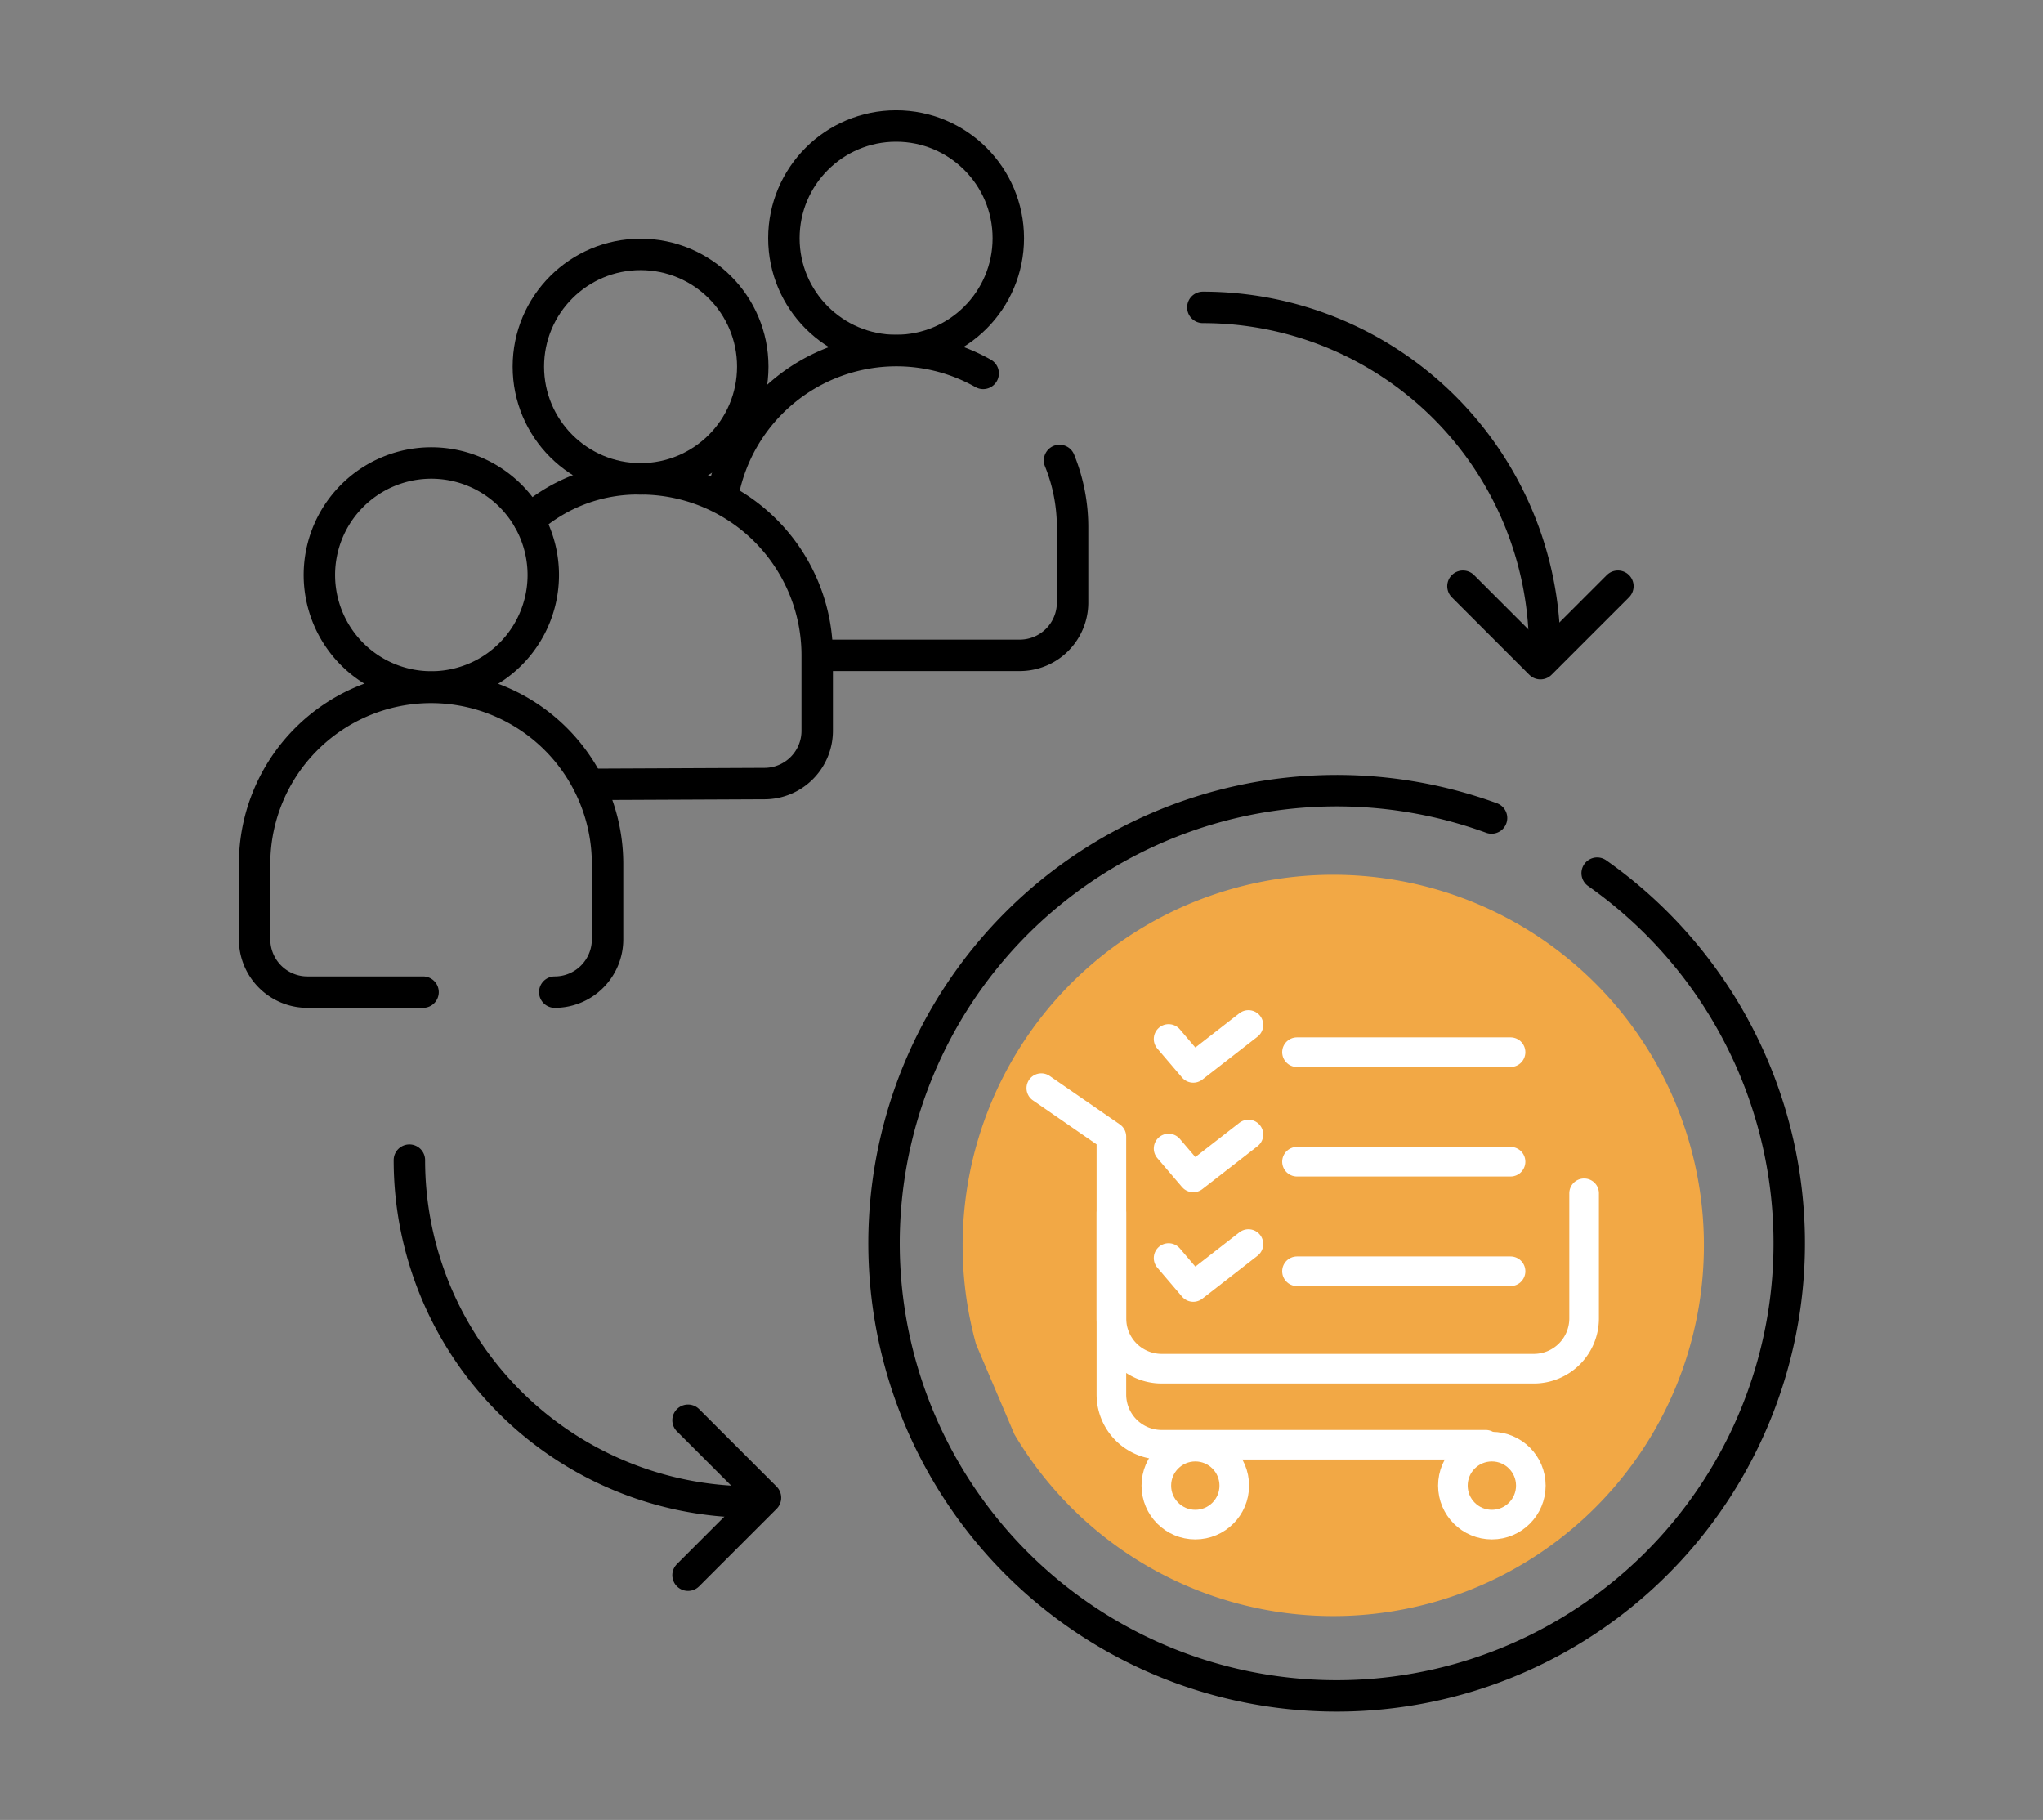 <svg id="Layer_1" data-name="Layer 1" xmlns="http://www.w3.org/2000/svg" viewBox="0 0 650 579"><rect x="0" y="0" width="650" height="579" fill="#808080" stroke="none"/><defs><style>.cls-1{fill:#f2a845;}.cls-2,.cls-3,.cls-4{fill:none;stroke-linejoin:round;}.cls-2,.cls-3{stroke:#000;stroke-width:10px;}.cls-3,.cls-4{stroke-linecap:round;}.cls-4{stroke:#fff;stroke-width:9.42px;}</style></defs><title>650x579</title><path class="cls-1" d="M310.55,427.69a117.92,117.92,0,1,1,12.2,28.65"/><circle class="cls-2" cx="285.1" cy="75.79" r="35.7"/><path class="cls-3" d="M230,157.24a56.19,56.19,0,0,1,55.15-45.7h0a56.14,56.14,0,0,1,27.65,7.25"/><path class="cls-3" d="M337.1,146.49a56.4,56.4,0,0,1,4.15,21.2v24a16.8,16.8,0,0,1-16.8,16.8h-62.3"/><circle class="cls-3" cx="203.8" cy="116.64" r="35.7"/><path class="cls-3" d="M168.3,165.44a52.13,52.13,0,0,1,35.5-13.1h0A56.16,56.16,0,0,1,260,208.49v24a16.8,16.8,0,0,1-16.8,16.8l-55.75.25"/><path class="cls-3" d="M172.85,183a35.62,35.62,0,1,1-4.55-17.5A35.7,35.7,0,0,1,172.85,183Z"/><path class="cls-3" d="M134.6,315.64H97.8A16.8,16.8,0,0,1,81,298.84v-24a56.16,56.16,0,0,1,56.15-56.15h0a56.16,56.16,0,0,1,56.15,56.15v24a16.8,16.8,0,0,1-16.8,16.8"/><path class="cls-3" d="M508.15,277.79a144,144,0,1,1-33.6-17.55"/><path class="cls-4" d="M504,379.64v39.85A16,16,0,0,1,488,435.44H369.6a16,16,0,0,1-16-15.95v-57.9l-22.3-15.4"/><path class="cls-4" d="M472.7,459.64H369.6a16,16,0,0,1-16-15.95V385.84"/><circle class="cls-4" cx="380.3" cy="472.64" r="12.4"/><circle class="cls-4" cx="474.65" cy="472.64" r="12.4"/><path class="cls-3" d="M382.7,97.79A108.76,108.76,0,0,1,491.45,206.54"/><polyline class="cls-3" points="514.75 186.49 490.1 211.14 465.45 186.49"/><path class="cls-3" d="M130.25,369.09A108.76,108.76,0,0,0,239,477.84"/><polyline class="cls-3" points="218.9 501.14 243.55 476.49 218.9 451.84"/><line class="cls-4" x1="412.65" y1="334.74" x2="480.6" y2="334.74"/><polyline class="cls-4" points="371.8 330.54 379.65 339.74 397.2 326.09"/><line class="cls-4" x1="412.65" y1="369.59" x2="480.6" y2="369.59"/><polyline class="cls-4" points="371.8 365.39 379.65 374.59 397.2 360.94"/><line class="cls-4" x1="412.65" y1="404.44" x2="480.6" y2="404.44"/><polyline class="cls-4" points="371.8 400.24 379.65 409.44 397.2 395.79"/></svg>